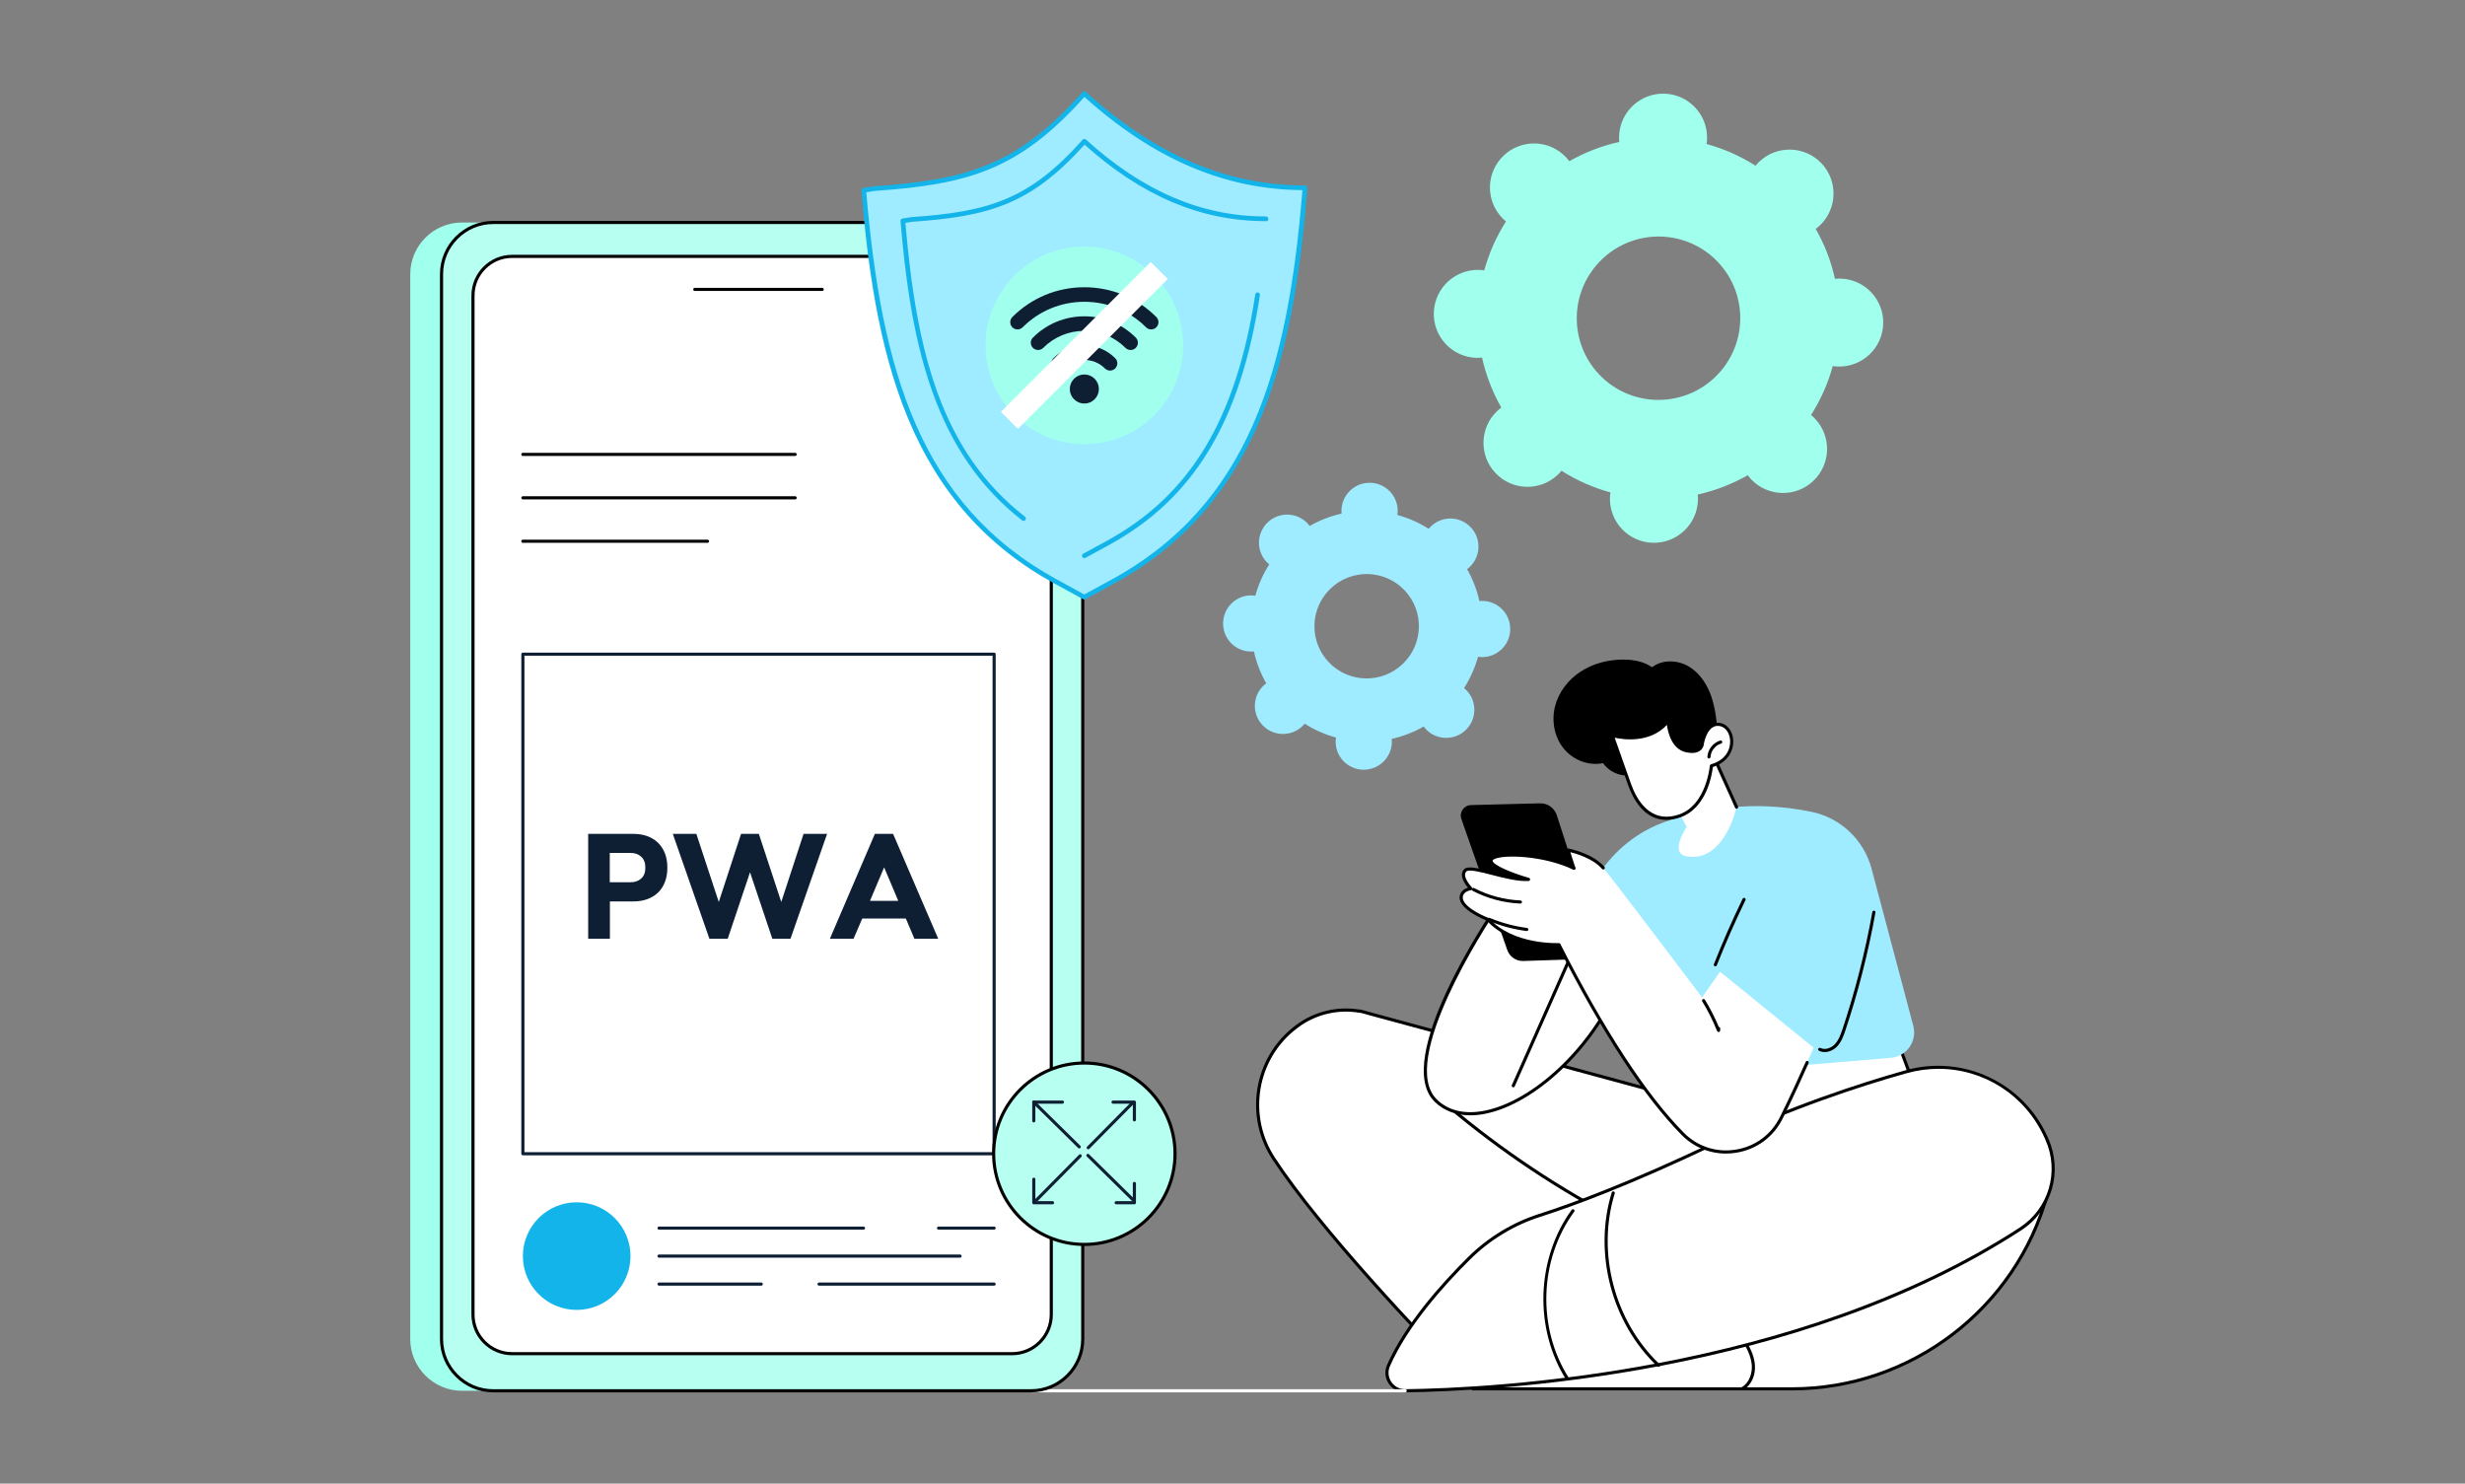 <svg width="648" height="390" viewBox="0 0 648 390" fill="none" xmlns="http://www.w3.org/2000/svg">
<rect x="0" y="0" width="648" height="390" fill="#808080" stroke="none"/>
<g clip-path="url(#clip0_2105_49856)">
<path d="M538.318 313.584L511.138 306.657L498.527 272.881L445.361 277.495L444.492 289.353L360.476 266.578C359.736 266.334 357.425 265.751 357.425 265.751L357.476 265.823C351.83 264.837 345.865 266.132 341.035 269.73C340.9 269.832 340.762 269.935 340.625 270.039C329.916 278.195 327.443 293.332 334.846 304.575C346.481 322.251 370.992 348.506 387.213 365.085H471.018C502.508 365.085 530.088 343.979 538.318 313.584Z" fill="white"/>
<path d="M471.018 365.496H387.213C387.104 365.496 386.996 365.451 386.92 365.372C372.604 350.741 346.756 323.415 334.502 304.801C326.975 293.366 329.555 277.954 340.377 269.713C340.516 269.608 340.652 269.503 340.791 269.4C345.49 265.899 351.48 264.437 357.268 265.371C357.348 265.338 357.438 265.33 357.526 265.352C357.622 265.375 359.86 265.942 360.606 266.187L444.12 288.827L444.952 277.465C444.966 277.264 445.126 277.103 445.325 277.085L498.491 272.471C498.677 272.453 498.848 272.565 498.913 272.737L511.45 306.312L538.419 313.186C538.526 313.213 538.618 313.283 538.673 313.377C538.73 313.472 538.743 313.585 538.716 313.691C530.455 344.193 502.617 365.496 471.018 365.496ZM387.387 364.674H471.018C502.11 364.674 529.514 343.809 537.811 313.879L511.038 307.056C510.907 307.023 510.802 306.927 510.755 306.801L498.253 273.317L445.747 277.875L444.903 289.385C444.895 289.508 444.831 289.62 444.731 289.691C444.629 289.762 444.502 289.785 444.385 289.753L360.369 266.977C359.781 266.784 358.223 266.381 357.594 266.22C357.533 266.238 357.471 266.241 357.406 266.231C351.752 265.243 345.875 266.639 341.281 270.062C341.146 270.164 341.01 270.266 340.875 270.37C330.395 278.349 327.896 293.276 335.187 304.351C347.369 322.854 373.066 350.033 387.387 364.674Z" fill="black"/>
<path d="M423.352 319.995C423.286 319.995 423.219 319.979 423.159 319.947C406.977 311.343 391.747 300.89 377.889 288.876C377.717 288.728 377.7 288.468 377.848 288.296C377.996 288.125 378.256 288.107 378.428 288.255C392.239 300.229 407.418 310.648 423.545 319.222C423.744 319.328 423.82 319.576 423.715 319.778C423.641 319.916 423.498 319.995 423.352 319.995Z" fill="black"/>
<path d="M458.098 365.41C457.955 365.41 457.819 365.337 457.743 365.206C457.628 365.011 457.694 364.759 457.889 364.643C459.924 363.452 460.672 360.859 460.508 358.82C460.313 356.371 459.043 354.091 457.959 352.381C454.373 346.717 449.43 341.914 443.664 338.49C443.469 338.375 443.406 338.122 443.521 337.927C443.636 337.732 443.888 337.667 444.084 337.783C449.959 341.271 454.998 346.167 458.654 351.939C459.789 353.731 461.117 356.125 461.328 358.752C461.553 361.555 460.365 364.145 458.305 365.352C458.238 365.392 458.168 365.41 458.098 365.41Z" fill="black"/>
<path d="M369.408 365.59C392.642 365.291 472.203 361.361 531.121 323.062C538.943 317.976 541.873 307.959 538.078 299.437C538.004 299.272 537.93 299.106 537.855 298.94C531.533 284.881 515.892 277.564 501.052 281.735C487.833 285.449 469.937 291.416 450.921 300.475C428.452 311.18 413.392 316.723 404.767 319.479C397.79 321.708 391.451 325.556 386.246 330.708C379.043 337.838 369.633 348.426 365.004 358.97C363.623 362.112 365.975 365.634 369.408 365.59Z" fill="white"/>
<path d="M369.346 366.001C367.614 366.001 366.012 365.142 365.051 363.69C364.084 362.229 363.926 360.403 364.627 358.802C369.297 348.166 378.805 337.494 385.957 330.414C391.187 325.237 397.65 321.319 404.643 319.086C413.311 316.316 428.346 310.775 450.747 300.103C470.452 290.714 488.921 284.716 500.942 281.337C508.213 279.294 515.983 279.931 522.823 283.128C529.661 286.325 535.132 291.88 538.231 298.77L538.454 299.268C542.36 308.038 539.37 318.189 531.345 323.406C472.349 361.758 392.486 365.704 369.415 366.001C369.391 366.001 369.369 366.001 369.346 366.001ZM509.602 280.959C506.815 280.959 503.981 281.339 501.164 282.13C489.172 285.499 470.752 291.482 451.1 300.846C428.657 311.538 413.586 317.093 404.893 319.869C398.022 322.064 391.674 325.913 386.536 331C379.434 338.028 369.999 348.616 365.382 359.134C364.792 360.477 364.925 362.01 365.737 363.237C366.544 364.457 367.891 365.179 369.346 365.179C369.366 365.179 369.385 365.179 369.403 365.179C392.419 364.883 472.085 360.949 530.897 322.716C538.581 317.722 541.444 308.001 537.702 299.604L537.481 299.108C532.391 287.793 521.42 280.959 509.602 280.959Z" fill="black"/>
<path d="M412.084 362.88C411.947 362.88 411.814 362.814 411.736 362.691C407.615 356.238 405.486 348.23 405.746 340.146C406.004 332.061 408.639 324.207 413.166 318.03C413.299 317.847 413.557 317.807 413.74 317.941C413.922 318.076 413.963 318.333 413.828 318.516C404.601 331.108 404.025 349.091 412.43 362.248C412.553 362.438 412.496 362.693 412.305 362.815C412.236 362.859 412.16 362.88 412.084 362.88Z" fill="black"/>
<path d="M435.992 359.302C435.89 359.302 435.789 359.265 435.709 359.189C423.637 347.743 418.809 329.368 423.693 313.464C423.761 313.248 423.992 313.125 424.209 313.193C424.426 313.259 424.547 313.49 424.48 313.707C419.683 329.318 424.421 347.356 436.275 358.594C436.439 358.749 436.447 359.01 436.291 359.175C436.209 359.259 436.102 359.302 435.992 359.302Z" fill="black"/>
<path d="M393.223 238.729C393.223 238.729 366.143 278.392 377.475 289.354C388.807 300.317 414.926 283.454 425.297 259.523L393.223 238.729Z" fill="white"/>
<path d="M386.496 293.182C382.777 293.182 379.605 291.989 377.187 289.65C365.738 278.574 391.769 240.129 392.882 238.498C393.009 238.314 393.259 238.264 393.446 238.385L425.518 259.179C425.688 259.288 425.752 259.503 425.672 259.687C418.621 275.955 403.469 290.179 390.424 292.777C389.059 293.047 387.746 293.182 386.496 293.182ZM393.338 239.294C390.77 243.147 367.346 278.984 377.76 289.059C380.789 291.989 385.114 292.994 390.266 291.969C402.985 289.437 417.77 275.585 424.782 259.678L393.338 239.294Z" fill="black"/>
<path d="M397.809 285.824C397.754 285.824 397.698 285.813 397.643 285.789C397.434 285.697 397.342 285.454 397.434 285.246L411.788 252.901C411.88 252.694 412.122 252.6 412.331 252.692C412.538 252.784 412.632 253.027 412.54 253.234L398.186 285.58C398.117 285.733 397.967 285.824 397.809 285.824Z" fill="black"/>
<path d="M409.816 245.963C409.816 245.963 415.656 237.026 420.226 229.941C424.371 223.516 430.494 218.589 437.703 216.04C446.82 212.814 460.361 210.093 476.277 213.416C483.935 215.015 490.013 220.849 492.019 228.411L502.972 269.671C504.042 273.703 501.208 277.723 497.05 278.069L437.609 283.032L430.238 259.523L409.816 245.963Z" fill="#9FEBFF"/>
<path d="M479.676 276.557C479.18 276.557 478.68 276.453 478.197 276.212C477.994 276.11 477.912 275.863 478.013 275.66C478.114 275.457 478.363 275.376 478.566 275.476C479.832 276.111 481.425 275.463 482.345 274.497C483.331 273.461 483.847 272.071 484.372 270.493C487.712 260.474 490.349 250.121 492.206 239.721C492.247 239.496 492.46 239.346 492.683 239.388C492.908 239.428 493.056 239.642 493.017 239.866C491.152 250.305 488.505 260.698 485.152 270.754C484.595 272.427 484.045 273.906 482.941 275.065C482.156 275.888 480.934 276.557 479.676 276.557Z" fill="black"/>
<path d="M450.93 254.016C450.879 254.016 450.828 254.007 450.778 253.988C450.569 253.904 450.465 253.666 450.548 253.454C452.843 247.653 455.386 241.866 458.111 236.253C458.209 236.049 458.455 235.963 458.66 236.063C458.863 236.163 458.949 236.409 458.849 236.613C456.136 242.207 453.599 247.975 451.314 253.758C451.248 253.918 451.094 254.016 450.93 254.016Z" fill="black"/>
<path d="M386.699 211.63L404.836 211.167C406.844 211.116 408.643 212.393 409.258 214.303L413.742 228.23L420.396 248.897C420.886 250.418 419.783 251.986 418.185 252.038L400.431 252.613C398.556 252.674 396.857 251.51 396.238 249.739L384.17 215.295C383.551 213.531 384.832 211.677 386.699 211.63Z" fill="black"/>
<path d="M452.164 255.433L476.769 275.404C476.769 275.404 472.867 284.571 468.267 293.845C463.345 303.772 450.083 305.906 442.31 298.009C434.208 289.78 423.39 274.936 409.816 248.321C409.816 248.321 397.66 248.955 391.127 241.676C391.127 241.676 383.27 238.69 384.188 235.405C384.643 233.776 386.686 233.599 386.686 233.599C386.686 233.599 383.606 230.504 385.151 228.823C386.694 227.141 396.217 231.546 401.827 231.168C401.827 231.168 391.759 228.264 391.964 226.166C392.167 224.068 404.929 224.008 413.743 228.229L412.2 223.439C412.2 223.439 418.499 224.659 421.464 228.149C424.429 231.638 447.441 262.183 447.441 262.183L452.164 255.433Z" fill="white"/>
<path d="M453.723 303.233C449.332 303.233 445.174 301.504 442.018 298.296C432.174 288.298 421.258 271.624 409.569 248.74C407.7 248.791 397.026 248.775 390.887 242.022C389.936 241.648 382.83 238.73 383.791 235.293C384.129 234.084 385.176 233.564 385.904 233.344C385.041 232.309 383.474 230.041 384.847 228.545C385.765 227.542 388.187 228.107 392.39 229.191C394.4 229.71 396.579 230.272 398.581 230.568C395.392 229.46 391.395 227.739 391.552 226.126C391.589 225.75 391.837 225.431 392.292 225.174C395.13 223.574 406.181 224.152 413.919 227.858C414.124 227.957 414.21 228.202 414.112 228.406C414.012 228.611 413.768 228.698 413.563 228.6C405.682 224.826 395.024 224.577 392.696 225.89C392.501 226 392.378 226.119 392.37 226.205C392.265 227.291 397.255 229.421 401.938 230.772C402.129 230.828 402.254 231.012 402.233 231.21C402.212 231.409 402.051 231.564 401.852 231.577C399.069 231.763 395.413 230.819 392.184 229.986C389.323 229.248 386.08 228.412 385.452 229.099C384.212 230.451 386.948 233.28 386.977 233.307C387.088 233.421 387.125 233.589 387.071 233.739C387.017 233.889 386.88 233.994 386.719 234.008C386.703 234.009 384.951 234.185 384.58 235.514C383.912 237.91 389.184 240.495 391.271 241.289C391.332 241.312 391.386 241.351 391.431 241.398C397.753 248.444 409.673 247.914 409.792 247.907C409.95 247.896 410.106 247.987 410.179 248.132C421.874 271.063 432.783 287.746 442.601 297.719C446.208 301.384 451.197 303.02 456.281 302.204C461.375 301.391 465.609 298.275 467.898 293.66C470.625 288.16 473.099 282.716 474.695 279.117C474.787 278.91 475.029 278.816 475.238 278.908C475.445 279 475.539 279.243 475.447 279.451C473.847 283.056 471.369 288.513 468.634 294.025C466.226 298.881 461.771 302.159 456.411 303.016C455.512 303.163 454.611 303.233 453.723 303.233Z" fill="black"/>
<path d="M413.742 228.641C413.568 228.641 413.406 228.53 413.351 228.356L411.808 223.566C411.763 223.427 411.796 223.276 411.892 223.168C411.988 223.059 412.134 223.008 412.277 223.037C412.541 223.088 418.754 224.325 421.775 227.884C421.923 228.057 421.902 228.317 421.728 228.463C421.556 228.61 421.296 228.589 421.15 228.416C418.882 225.747 414.505 224.431 412.812 224.004L414.132 228.105C414.202 228.321 414.083 228.552 413.866 228.623C413.826 228.634 413.783 228.641 413.742 228.641Z" fill="black"/>
<path d="M399.688 237.519C399.682 237.519 399.676 237.519 399.67 237.519C395.328 237.342 390.994 236.187 387.141 234.177C386.94 234.073 386.862 233.824 386.967 233.623C387.071 233.421 387.319 233.342 387.52 233.448C391.268 235.402 395.481 236.526 399.706 236.698C399.933 236.707 400.108 236.898 400.099 237.125C400.09 237.346 399.906 237.519 399.688 237.519Z" fill="black"/>
<path d="M401.355 244.738C401.337 244.738 401.32 244.737 401.302 244.735C397.866 244.29 394.503 243.385 391.308 242.046C391.099 241.958 390.999 241.717 391.087 241.508C391.175 241.298 391.417 241.198 391.626 241.288C394.753 242.599 398.044 243.484 401.407 243.92C401.632 243.948 401.792 244.154 401.762 244.38C401.736 244.588 401.559 244.738 401.355 244.738Z" fill="black"/>
<path d="M451.775 271.288C451.609 271.288 451.457 271.187 451.392 271.029C450.316 268.332 448.999 265.708 447.486 263.229C447.367 263.036 447.427 262.783 447.623 262.664C447.816 262.546 448.068 262.607 448.187 262.801C449.58 265.08 450.806 267.481 451.839 269.948C452.056 269.968 452.222 270.156 452.21 270.378L452.185 270.898C452.175 271.09 452.033 271.252 451.843 271.283C451.82 271.286 451.797 271.288 451.775 271.288Z" fill="black"/>
<path d="M451.609 193.198C451.304 189.809 450.994 186.384 449.9 183.162C448.808 179.939 446.839 176.892 443.904 175.172C440.968 173.452 436.982 173.318 434.293 175.402C432.076 173.843 429.264 173.364 426.553 173.385C422.67 173.415 418.756 174.421 415.506 176.546C412.256 178.671 409.713 181.954 408.774 185.722C407.835 189.49 408.594 193.71 411.032 196.733C413.471 199.755 417.606 201.404 421.405 200.603C422.882 202.717 425.489 203.988 428.061 203.847C430.635 203.705 433.088 202.159 434.325 199.896C437.518 202.514 442.163 203.378 445.96 201.758C449.758 200.139 451.609 193.198 451.609 193.198Z" fill="black"/>
<path d="M449.334 196.271L456.508 212.173C456.508 212.173 453.352 226.82 443.383 225.112C438.662 224.302 443.383 217.395 443.383 217.395L440.047 210.897L449.334 196.271Z" fill="white"/>
<path d="M456.508 212.585C456.352 212.585 456.201 212.495 456.133 212.343L449.272 197.135L440.393 211.119C440.272 211.31 440.018 211.368 439.827 211.245C439.636 211.124 439.579 210.87 439.7 210.679L448.987 196.051C449.067 195.923 449.206 195.848 449.364 195.862C449.514 195.873 449.647 195.966 449.708 196.103L456.884 212.005C456.976 212.212 456.884 212.455 456.677 212.549C456.621 212.573 456.564 212.585 456.508 212.585Z" fill="black"/>
<path d="M447.439 195.871C447.439 195.871 448.236 189.724 452.197 190.459C456.158 191.195 457.072 199.286 449.89 201.311C449.89 201.311 449.04 211.98 441.443 214.513C433.845 217.045 430.035 210.864 428.375 206.202C426.713 201.542 423.826 193.332 423.826 193.332C423.826 193.332 433.187 196.259 438.515 189.557C438.515 189.557 438.785 196.416 443.382 197.361C447.063 198.116 447.439 195.871 447.439 195.871Z" fill="white"/>
<path d="M438.027 215.521C432.23 215.522 429.298 210.024 427.986 206.339C426.345 201.732 423.466 193.549 423.437 193.467C423.386 193.321 423.421 193.157 423.529 193.045C423.636 192.934 423.799 192.892 423.947 192.939C424.039 192.967 433.107 195.698 438.195 189.301C438.3 189.166 438.48 189.113 438.644 189.165C438.806 189.219 438.919 189.368 438.927 189.54C438.929 189.605 439.24 196.089 443.464 196.957C444.728 197.216 445.732 197.128 446.368 196.702C446.901 196.346 447.018 195.865 447.032 195.804C447.069 195.522 447.573 192.092 449.577 190.635C450.362 190.063 451.268 189.868 452.27 190.054C454.149 190.403 455.534 192.297 455.641 194.659C455.752 197.092 454.405 200.34 450.272 201.625C450.077 203.392 448.729 212.516 441.573 214.901C440.287 215.33 439.105 215.521 438.027 215.521ZM424.467 193.916C425.211 196.025 427.406 202.262 428.762 206.063C430.217 210.149 433.783 216.628 441.313 214.122C448.569 211.703 449.473 201.381 449.481 201.276C449.495 201.104 449.614 200.96 449.78 200.913C453.657 199.82 454.926 196.985 454.823 194.696C454.733 192.717 453.622 191.14 452.124 190.862C451.339 190.716 450.665 190.859 450.061 191.299C448.299 192.582 447.852 195.891 447.846 195.924C447.846 195.929 447.846 195.934 447.844 195.939C447.838 195.973 447.694 196.792 446.852 197.369C446.014 197.942 444.819 198.075 443.301 197.763C439.488 196.98 438.467 192.56 438.199 190.554C433.629 195.426 426.748 194.421 424.467 193.916Z" fill="black"/>
<path d="M449.248 199.381C449.242 199.381 449.234 199.381 449.227 199.38C449 199.367 448.827 199.174 448.838 198.947C448.942 197.012 450.365 195.212 452.223 194.664C452.446 194.599 452.67 194.725 452.735 194.941C452.799 195.16 452.674 195.387 452.458 195.452C450.923 195.904 449.745 197.393 449.659 198.991C449.646 199.211 449.465 199.381 449.248 199.381Z" fill="black"/>
<path d="M369.408 366.001H271.038C270.81 366.001 270.627 365.816 270.627 365.59C270.627 365.362 270.811 365.179 271.038 365.179H369.408C369.635 365.179 369.818 365.363 369.818 365.59C369.818 365.816 369.635 366.001 369.408 366.001Z" fill="white"/>
<path d="M121.435 365.589H262.812C270.288 365.589 276.404 359.473 276.404 351.997V72.077C276.404 64.601 270.288 58.485 262.812 58.485H121.435C113.959 58.485 107.843 64.601 107.843 72.077V351.997C107.843 359.473 113.959 365.589 121.435 365.589Z" fill="#A1FFED"/>
<path d="M129.661 365.589H271.039C278.515 365.589 284.631 359.473 284.631 351.997V72.077C284.631 64.601 278.515 58.485 271.039 58.485H129.661C122.186 58.485 116.07 64.601 116.07 72.077V351.997C116.069 359.473 122.186 365.589 129.661 365.589Z" fill="#B6FFF1"/>
<path d="M271.039 366H129.661C121.94 366 115.658 359.718 115.658 351.997V72.077C115.658 64.355 121.94 58.074 129.661 58.074H271.039C278.76 58.074 285.042 64.355 285.042 72.077V351.997C285.042 359.718 278.759 366 271.039 366ZM129.661 58.896C122.393 58.896 116.48 64.809 116.48 72.077V351.997C116.48 359.265 122.393 365.178 129.661 365.178H271.039C278.307 365.178 284.22 359.265 284.22 351.997V72.077C284.22 64.809 278.307 58.896 271.039 58.896H129.661Z" fill="black"/>
<path d="M134.638 355.84H266.061C271.726 355.84 276.361 351.205 276.361 345.54V77.688C276.361 72.023 271.726 67.388 266.062 67.388H134.638C128.973 67.388 124.338 72.023 124.338 77.689V345.541C124.338 351.205 128.973 355.84 134.638 355.84Z" fill="white"/>
<path d="M266.061 356.251H134.638C128.732 356.251 123.928 351.446 123.928 345.54V77.689C123.928 71.782 128.733 66.978 134.638 66.978H266.061C271.967 66.978 276.772 71.782 276.772 77.689V345.541C276.772 351.446 271.967 356.251 266.061 356.251ZM134.638 67.799C129.185 67.799 124.75 72.236 124.75 77.689V345.541C124.75 350.994 129.186 355.43 134.638 355.43H266.061C271.514 355.43 275.95 350.994 275.95 345.541V77.689C275.95 72.236 271.514 67.799 266.061 67.799H134.638Z" fill="black"/>
<path d="M216.146 76.488H182.646C182.419 76.488 182.235 76.303 182.235 76.076C182.235 75.849 182.419 75.666 182.646 75.666H216.146C216.373 75.666 216.557 75.85 216.557 76.076C216.557 76.304 216.373 76.488 216.146 76.488Z" fill="black"/>
<path d="M261.336 303.688H137.455C137.227 303.688 137.044 303.504 137.044 303.277V171.963C137.044 171.735 137.228 171.552 137.455 171.552H261.337C261.565 171.552 261.748 171.736 261.748 171.963V303.276C261.748 303.504 261.564 303.688 261.336 303.688ZM137.865 302.865H260.925V172.374H137.865V302.865Z" fill="#0E1F33"/>
<path d="M209.033 119.859H137.455C137.227 119.859 137.044 119.675 137.044 119.449C137.044 119.22 137.228 119.037 137.455 119.037H209.033C209.26 119.037 209.444 119.221 209.444 119.449C209.444 119.676 209.26 119.859 209.033 119.859Z" fill="black"/>
<path d="M209.033 131.274H137.455C137.227 131.274 137.044 131.09 137.044 130.863C137.044 130.636 137.228 130.453 137.455 130.453H209.033C209.26 130.453 209.444 130.637 209.444 130.863C209.444 131.091 209.26 131.274 209.033 131.274Z" fill="black"/>
<path d="M186.002 142.689H137.455C137.227 142.689 137.044 142.505 137.044 142.278C137.044 142.051 137.228 141.867 137.455 141.867H186.002C186.229 141.867 186.413 142.051 186.413 142.278C186.413 142.505 186.229 142.689 186.002 142.689Z" fill="black"/>
<path d="M151.598 344.332C159.409 344.332 165.742 337.999 165.742 330.188C165.742 322.376 159.409 316.044 151.598 316.044C143.786 316.044 137.454 322.376 137.454 330.188C137.454 337.999 143.786 344.332 151.598 344.332Z" fill="#13B4E9"/>
<path d="M261.335 323.241H246.724C246.496 323.241 246.313 323.057 246.313 322.83C246.313 322.603 246.497 322.42 246.724 322.42H261.335C261.563 322.42 261.746 322.604 261.746 322.83C261.747 323.058 261.563 323.241 261.335 323.241Z" fill="#0E1F33"/>
<path d="M226.999 323.241H173.243C173.016 323.241 172.832 323.057 172.832 322.83C172.832 322.603 173.016 322.42 173.243 322.42H226.999C227.226 322.42 227.41 322.604 227.41 322.83C227.41 323.058 227.226 323.241 226.999 323.241Z" fill="#0E1F33"/>
<path d="M252.387 330.599H173.243C173.016 330.599 172.832 330.415 172.832 330.188C172.832 329.961 173.016 329.777 173.243 329.777H252.387C252.614 329.777 252.798 329.962 252.798 330.188C252.798 330.415 252.614 330.599 252.387 330.599Z" fill="#0E1F33"/>
<path d="M261.335 337.956H215.309C215.081 337.956 214.898 337.772 214.898 337.545C214.898 337.318 215.082 337.134 215.309 337.134H261.336C261.564 337.134 261.747 337.319 261.747 337.545C261.747 337.772 261.563 337.956 261.335 337.956Z" fill="#0E1F33"/>
<path d="M200.121 337.956H173.243C173.016 337.956 172.832 337.772 172.832 337.545C172.832 337.318 173.016 337.134 173.243 337.134H200.121C200.348 337.134 200.532 337.319 200.532 337.545C200.532 337.772 200.348 337.956 200.121 337.956Z" fill="#0E1F33"/>
<path d="M285.028 156.97L277.426 152.808C239.254 131.907 230.708 93.313 227.06 50.016L229.884 49.576C255.654 47.778 268.268 43.462 285.028 24.617C305.031 42.743 324.132 49.358 342.861 49.358L343.047 49.396C339.59 93.036 330.889 131.985 292.385 152.961L285.028 156.97Z" fill="#9FEBFF"/>
<path d="M285.028 157.586C284.925 157.586 284.824 157.561 284.731 157.51L277.129 153.348C259.38 143.629 246.818 129.465 238.728 110.047C230.744 90.886 228.039 68.975 226.446 50.068C226.419 49.746 226.646 49.458 226.966 49.407L229.79 48.967C229.807 48.964 229.824 48.962 229.842 48.961C254.437 47.245 267.477 43.425 284.568 24.207C284.677 24.085 284.831 24.011 284.995 24.001C285.165 23.996 285.321 24.05 285.442 24.16C303.697 40.701 322.479 48.741 342.862 48.741C342.905 48.741 342.946 48.746 342.987 48.755L343.173 48.792C343.478 48.855 343.687 49.135 343.663 49.444C342.245 67.325 339.575 90.356 331.429 109.915C323.278 129.481 310.604 143.739 292.681 153.504L285.324 157.513C285.231 157.562 285.129 157.586 285.028 157.586ZM227.723 50.537C231.727 97.383 241.821 132.607 277.722 152.266L285.029 156.267L292.091 152.419C328.512 132.577 338.585 97.114 342.383 49.972C322.036 49.847 303.278 41.834 285.075 25.488C267.904 44.623 254.686 48.461 229.954 50.188L227.723 50.537Z" fill="#13B4E9"/>
<path d="M269.066 136.917C268.934 136.917 268.8 136.874 268.688 136.786C257.846 128.355 250.07 117.129 244.914 102.466C239.729 87.722 237.816 71.013 236.728 58.105C236.701 57.783 236.927 57.494 237.248 57.444L239.572 57.082C239.59 57.079 239.607 57.077 239.625 57.076C259.838 55.665 270.555 52.527 284.598 36.736C284.707 36.613 284.862 36.539 285.026 36.53C285.195 36.525 285.351 36.579 285.473 36.689C300.478 50.285 315.913 56.894 332.665 56.894C332.708 56.894 332.749 56.898 332.79 56.907L332.942 56.939C333.276 57.008 333.491 57.335 333.421 57.668C333.351 58.002 333.023 58.215 332.692 58.147L332.6 58.128C315.725 58.111 300.184 51.532 285.105 38.019C270.983 53.725 260.088 56.882 239.736 58.305L238.006 58.575C240.916 92.55 247.426 118.691 269.445 135.815C269.715 136.024 269.762 136.411 269.553 136.68C269.432 136.835 269.25 136.917 269.066 136.917Z" fill="#13B4E9"/>
<path d="M285.058 146.708C284.84 146.708 284.628 146.591 284.516 146.386C284.353 146.087 284.464 145.713 284.763 145.55L290.819 142.25C312.882 130.229 324.962 110.228 329.985 77.396C330.036 77.058 330.352 76.829 330.686 76.878C331.024 76.93 331.254 77.245 331.204 77.581C326.118 110.832 313.845 131.11 291.411 143.333L285.354 146.633C285.259 146.684 285.159 146.708 285.058 146.708Z" fill="#13B4E9"/>
<path d="M285.054 116.775C299.403 116.775 311.035 105.142 311.035 90.793C311.035 76.445 299.403 64.812 285.054 64.812C270.705 64.812 259.073 76.445 259.073 90.793C259.073 105.142 270.705 116.775 285.054 116.775Z" fill="#A1FFED"/>
<path d="M302.625 86.597C302.136 86.597 301.646 86.411 301.273 86.038C296.948 81.712 291.188 79.331 285.053 79.331C278.918 79.331 273.157 81.712 268.832 86.038C268.086 86.784 266.875 86.784 266.129 86.038C265.383 85.291 265.383 84.081 266.129 83.334C271.176 78.287 277.897 75.507 285.053 75.507C292.208 75.507 298.929 78.287 303.976 83.334C304.723 84.081 304.723 85.291 303.976 86.038C303.604 86.411 303.115 86.597 302.625 86.597Z" fill="#0E1F33"/>
<path d="M297.218 92.003C296.73 92.003 296.239 91.816 295.866 91.443C292.983 88.56 289.143 86.972 285.053 86.972C280.962 86.972 277.122 88.56 274.24 91.443C273.494 92.189 272.282 92.189 271.537 91.443C270.79 90.697 270.79 89.486 271.537 88.74C275.141 85.135 279.942 83.148 285.054 83.148C290.164 83.148 294.965 85.134 298.57 88.74C299.317 89.486 299.317 90.697 298.57 91.443C298.197 91.816 297.708 92.003 297.218 92.003Z" fill="#0E1F33"/>
<path d="M291.812 97.411C291.323 97.411 290.833 97.223 290.46 96.85C287.479 93.87 282.628 93.87 279.647 96.85C278.901 97.596 277.69 97.597 276.944 96.85C276.197 96.104 276.197 94.893 276.944 94.147C281.416 89.675 288.692 89.675 293.164 94.147C293.911 94.893 293.911 96.104 293.164 96.85C292.791 97.224 292.301 97.411 291.812 97.411Z" fill="#0E1F33"/>
<path d="M285.054 106.081C284.033 106.081 283.073 105.683 282.35 104.96C281.628 104.239 281.231 103.278 281.231 102.257C281.231 101.236 281.628 100.277 282.351 99.554C283.073 98.832 284.033 98.435 285.054 98.435C286.075 98.435 287.034 98.832 287.757 99.554C288.479 100.277 288.876 101.236 288.876 102.257C288.876 103.278 288.479 104.239 287.756 104.961C287.035 105.683 286.075 106.081 285.054 106.081Z" fill="#0E1F33"/>
<path d="M302.517 68.861L263.115 108.263L267.588 112.735L306.989 73.333L302.517 68.861Z" fill="white"/>
<path d="M285.054 327.117C298.221 327.117 308.895 316.443 308.895 303.276C308.895 290.109 298.221 279.435 285.054 279.435C271.887 279.435 261.213 290.109 261.213 303.276C261.213 316.443 271.887 327.117 285.054 327.117Z" fill="#B6FFF1"/>
<path d="M285.053 327.528C271.68 327.528 260.801 316.648 260.801 303.275C260.801 289.902 271.68 279.023 285.053 279.023C298.426 279.023 309.306 289.902 309.306 303.275C309.306 316.648 298.426 327.528 285.053 327.528ZM285.053 279.846C272.134 279.846 261.623 290.357 261.623 303.276C261.623 316.196 272.134 326.707 285.053 326.707C297.973 326.707 308.484 316.196 308.484 303.276C308.484 290.356 297.973 279.846 285.053 279.846Z" fill="black"/>
<path d="M298.208 316.568H293.411C293.183 316.568 293 316.384 293 316.157C293 315.93 293.184 315.746 293.411 315.746H297.797V311.087C297.797 310.859 297.982 310.676 298.208 310.676C298.436 310.676 298.619 310.86 298.619 311.087V316.157C298.62 316.385 298.436 316.568 298.208 316.568Z" fill="#0E1F33"/>
<path d="M298.208 294.781C297.981 294.781 297.797 294.597 297.797 294.37V290.124H292.59C292.362 290.124 292.179 289.94 292.179 289.713C292.179 289.486 292.363 289.302 292.59 289.302H298.208C298.436 289.302 298.619 289.486 298.619 289.713V294.37C298.62 294.598 298.436 294.781 298.208 294.781Z" fill="#0E1F33"/>
<path d="M271.764 295.056C271.536 295.056 271.353 294.871 271.353 294.645V289.713C271.353 289.485 271.537 289.302 271.764 289.302H279.299C279.527 289.302 279.71 289.486 279.71 289.713C279.71 289.94 279.526 290.124 279.299 290.124H272.175V294.645C272.175 294.871 271.992 295.056 271.764 295.056Z" fill="#0E1F33"/>
<path d="M276.696 316.567H271.764C271.536 316.567 271.353 316.383 271.353 316.156V309.989C271.353 309.761 271.537 309.578 271.764 309.578C271.991 309.578 272.175 309.762 272.175 309.989V315.745H276.696C276.924 315.745 277.107 315.93 277.107 316.156C277.107 316.384 276.923 316.567 276.696 316.567Z" fill="#0E1F33"/>
<path d="M298.071 316.02C297.967 316.02 297.862 315.98 297.783 315.902L285.7 304.008C285.539 303.849 285.536 303.589 285.695 303.427C285.854 303.265 286.115 303.263 286.276 303.422L298.359 315.316C298.521 315.475 298.523 315.735 298.364 315.897C298.283 315.979 298.177 316.02 298.071 316.02Z" fill="#0E1F33"/>
<path d="M283.708 301.88C283.604 301.88 283.499 301.841 283.42 301.763L271.477 290.006C271.315 289.847 271.313 289.586 271.472 289.425C271.631 289.263 271.891 289.261 272.053 289.42L283.996 301.177C284.158 301.336 284.16 301.596 284.001 301.758C283.919 301.84 283.814 301.88 283.708 301.88Z" fill="#0E1F33"/>
<path d="M272.448 315.882C272.344 315.882 272.239 315.842 272.159 315.763C271.998 315.603 271.996 315.343 272.156 315.182L283.672 303.541C283.831 303.379 284.093 303.378 284.253 303.538C284.415 303.697 284.416 303.958 284.257 304.119L272.741 315.76C272.66 315.841 272.554 315.882 272.448 315.882Z" fill="#0E1F33"/>
<path d="M286.076 302.108C285.972 302.108 285.866 302.068 285.787 301.989C285.625 301.829 285.624 301.569 285.783 301.408L297.505 289.559C297.664 289.397 297.925 289.396 298.086 289.556C298.247 289.715 298.249 289.976 298.089 290.137L286.368 301.986C286.288 302.067 286.181 302.108 286.076 302.108Z" fill="#0E1F33"/>
<path d="M409.529 124.779C409.875 124.45 410.187 124.102 410.482 123.743C414.517 126.309 418.859 128.212 423.355 129.442C423.287 129.901 423.238 130.366 423.226 130.841C423.064 137.225 428.113 142.526 434.501 142.68C440.89 142.833 446.2 137.783 446.36 131.398C446.372 130.922 446.346 130.456 446.303 129.993C450.854 128.982 455.285 127.29 459.446 124.921C459.723 125.294 460.018 125.657 460.346 126.002C464.75 130.625 472.075 130.802 476.705 126.396C481.335 121.99 481.521 114.671 477.117 110.048C476.789 109.702 476.441 109.392 476.082 109.096C478.654 105.06 480.564 100.719 481.799 96.226C482.258 96.293 482.725 96.342 483.201 96.353C489.59 96.507 494.898 91.457 495.06 85.072C495.22 78.687 490.171 73.387 483.783 73.234C483.308 73.222 482.84 73.249 482.377 73.294C481.371 68.747 479.684 64.318 477.318 60.164C477.689 59.887 478.054 59.593 478.4 59.264C483.031 54.859 483.214 47.539 478.812 42.916C474.408 38.293 467.083 38.116 462.453 42.521C462.107 42.85 461.795 43.199 461.5 43.557C457.463 40.992 453.121 39.088 448.627 37.859C448.693 37.4 448.744 36.935 448.756 36.459C448.916 30.075 443.867 24.775 437.481 24.621C431.092 24.468 425.782 29.518 425.622 35.902C425.608 36.379 425.634 36.845 425.679 37.308C421.128 38.319 416.695 40.011 412.534 42.379C412.257 42.007 411.962 41.644 411.634 41.298C407.232 36.675 399.907 36.499 395.275 40.905C390.644 45.31 390.459 52.63 394.863 57.253C395.191 57.598 395.541 57.909 395.898 58.204C393.326 62.24 391.418 66.581 390.181 71.074C389.722 71.007 389.257 70.959 388.781 70.948C382.392 70.794 377.082 75.844 376.922 82.229C376.76 88.614 381.809 93.913 388.197 94.067C388.674 94.079 389.14 94.052 389.603 94.007C390.611 98.554 392.298 102.982 394.664 107.137C394.291 107.414 393.928 107.708 393.582 108.037C388.951 112.442 388.766 119.762 393.17 124.385C397.574 129.008 404.898 129.185 409.529 124.779ZM421.184 68.105C429.786 59.923 443.387 60.251 451.565 68.835C459.743 77.421 459.401 91.015 450.799 99.196C442.197 107.377 428.596 107.05 420.418 98.465C412.24 89.88 412.584 76.286 421.184 68.105Z" fill="#A1FFED"/>
<path d="M342.363 190.895C342.584 190.685 342.782 190.462 342.972 190.233C345.55 191.872 348.324 193.088 351.196 193.873C351.153 194.167 351.121 194.464 351.114 194.768C351.01 198.847 354.237 202.233 358.316 202.332C362.398 202.429 365.792 199.202 365.895 195.124C365.901 194.819 365.886 194.521 365.858 194.227C368.765 193.581 371.596 192.499 374.255 190.986C374.432 191.224 374.619 191.456 374.829 191.676C377.642 194.629 382.321 194.742 385.282 191.927C388.24 189.112 388.357 184.436 385.545 181.482C385.334 181.263 385.111 181.063 384.882 180.875C386.526 178.296 387.746 175.523 388.534 172.653C388.828 172.695 389.126 172.726 389.43 172.733C393.512 172.833 396.903 169.605 397.006 165.526C397.11 161.446 393.883 158.061 389.801 157.963C389.499 157.955 389.198 157.972 388.905 158.002C388.261 155.096 387.181 152.268 385.672 149.613C385.909 149.436 386.141 149.247 386.363 149.038C389.321 146.223 389.438 141.547 386.626 138.593C383.813 135.639 379.132 135.527 376.174 138.343C375.953 138.552 375.755 138.775 375.565 139.004C372.986 137.365 370.213 136.149 367.34 135.364C367.384 135.072 367.416 134.773 367.422 134.47C367.526 130.391 364.302 127.005 360.22 126.907C356.138 126.809 352.745 130.035 352.642 134.115C352.635 134.419 352.651 134.718 352.678 135.011C349.772 135.657 346.94 136.739 344.282 138.253C344.105 138.014 343.917 137.782 343.708 137.562C340.894 134.609 336.216 134.496 333.257 137.312C330.298 140.126 330.18 144.802 332.993 147.756C333.203 147.976 333.426 148.175 333.654 148.363C332.01 150.942 330.791 153.715 330.002 156.586C329.709 156.543 329.41 156.511 329.106 156.505C325.024 156.407 321.633 159.633 321.529 163.712C321.425 167.792 324.652 171.178 328.734 171.275C329.037 171.283 329.337 171.266 329.632 171.237C330.274 174.142 331.354 176.971 332.865 179.625C332.625 179.802 332.394 179.99 332.172 180.201C329.213 183.015 329.097 187.692 331.908 190.645C334.725 193.597 339.404 193.709 342.363 190.895ZM349.81 154.687C355.304 149.459 363.996 149.668 369.219 155.154C374.444 160.639 374.226 169.323 368.729 174.55C363.235 179.778 354.544 179.569 349.32 174.084C344.096 168.597 344.313 159.913 349.81 154.687Z" fill="#9FEBFF"/>
<path d="M166.557 219.2C167.858 219.2 169.056 219.397 170.148 219.79C171.24 220.183 172.18 220.761 172.966 221.521C173.752 222.283 174.36 223.209 174.789 224.302C175.218 225.395 175.434 226.654 175.434 228.077C175.434 229.502 175.219 230.765 174.789 231.871C174.359 232.977 173.751 233.903 172.966 234.652C172.18 235.401 171.24 235.972 170.148 236.365C169.055 236.758 167.858 236.954 166.557 236.954H160.331V246.753H154.622V219.2H166.557ZM160.294 231.909H165.819C166.924 231.909 167.839 231.584 168.563 230.932C169.287 230.282 169.65 229.329 169.65 228.078C169.65 226.825 169.287 225.868 168.563 225.205C167.838 224.542 166.924 224.21 165.819 224.21H160.294V231.909Z" fill="#0E1F33"/>
<path d="M203.024 246.754L197.167 229.294L191.31 246.754H186.484L176.87 219.2H183.058L188.952 237.102L194.809 219.2H199.487L205.381 237.102L211.238 219.2H217.426L207.812 246.754H203.024Z" fill="#0E1F33"/>
<path d="M240.375 246.754L238.128 241.449H226.672L224.388 246.754H218.163L229.987 219.2H234.776L246.637 246.754H240.375ZM236.139 236.809L232.419 228.004L228.698 236.809H236.139Z" fill="#0E1F33"/>
</g>
<defs>
<clipPath id="clip0_2105_49856">
<rect width="648" height="390" fill="white"/>
</clipPath>
</defs>
</svg>
